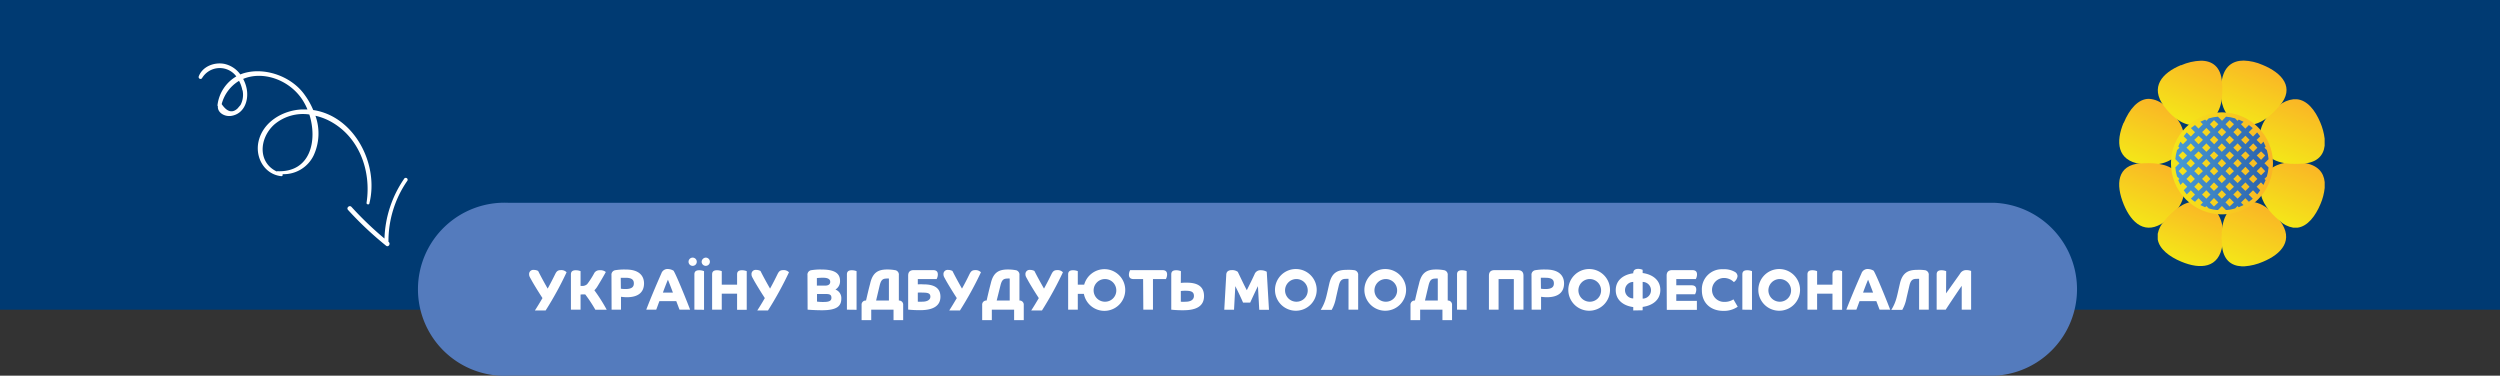 <svg xmlns="http://www.w3.org/2000/svg" xmlns:xlink="http://www.w3.org/1999/xlink" viewBox="0 0 606.61 91.16"><rect x="0" y="0" width="606.61" height="91.16" fill="#333333" stroke="none"/><defs><style>.cls-1{fill:none;}.cls-2{fill:#003a72;}.cls-3{clip-path:url(#clip-path);}.cls-4{fill:#fff;}.cls-5{clip-path:url(#clip-path-2);}.cls-6{fill:url(#Безымянный_градиент_17);}.cls-7{clip-path:url(#clip-path-3);}.cls-8{fill:url(#Безымянный_градиент_17-2);}.cls-9{clip-path:url(#clip-path-4);}.cls-10{fill:url(#Безымянный_градиент_17-3);}.cls-11{clip-path:url(#clip-path-5);}.cls-12{fill:url(#Безымянный_градиент_17-4);}.cls-13{clip-path:url(#clip-path-6);}.cls-14{fill:url(#Безымянный_градиент_17-5);}.cls-15{clip-path:url(#clip-path-7);}.cls-16{fill:url(#Безымянный_градиент_17-6);}.cls-17{clip-path:url(#clip-path-8);}.cls-18{fill:url(#Безымянный_градиент_17-7);}.cls-19{clip-path:url(#clip-path-9);}.cls-20{fill:url(#Безымянный_градиент_17-8);}.cls-21{clip-path:url(#clip-path-10);}.cls-22{fill:url(#Безымянный_градиент_17-9);}.cls-23{clip-path:url(#clip-path-11);}.cls-24{fill:url(#Безымянный_градиент_18);}.cls-25{fill:#547bbd;}</style><clipPath id="clip-path"><rect class="cls-1" width="606.61" height="91.16"/></clipPath><clipPath id="clip-path-2"><path class="cls-1" d="M515.27,29.8c-1.9,4.57-1.63,9.14,4.12,10,4.16.59,8.34-.23,10-4.12s-.93-7.21-4.12-10a5.93,5.93,0,0,0-3.85-1.7c-2.63,0-4.74,2.53-6.1,5.82"/></clipPath><linearGradient id="Безымянный_градиент_17" x1="22.27" y1="367.4" x2="23.27" y2="367.4" gradientTransform="matrix(15.96, 0, 0, -15.96, 158.46, 5894.8)" gradientUnits="userSpaceOnUse"><stop offset="0" stop-color="#f4e718"/><stop offset="1" stop-color="#fab526"/></linearGradient><clipPath id="clip-path-3"><path class="cls-1" d="M519.44,39.61c-5.84.44-6.1,5.19-4.13,10,1.89,4.57,5.31,7.62,10,4.13,3.36-2.53,5.73-6.06,4.13-9.95-1.37-3.31-4.58-4.2-8.09-4.2-.61,0-1.24,0-1.86.07"/></clipPath><linearGradient id="Безымянный_градиент_17-2" x1="22.39" y1="367.21" x2="23.39" y2="367.21" gradientTransform="matrix(15.83, 0, 0, -15.83, 160.75, 5861.65)" xlink:href="#Безымянный_градиент_17"/><clipPath id="clip-path-4"><path class="cls-1" d="M525.2,53.56a6.51,6.51,0,0,0-1.64,3.16v1.37c.39,2.31,2.76,4.18,5.76,5.42,4.57,1.89,9.14,1.63,9.95-4.12.59-4.16-.23-8.34-4.12-10a6.27,6.27,0,0,0-2.41-.5c-2.86,0-5.38,2.11-7.54,4.62"/></clipPath><linearGradient id="Безымянный_градиент_17-3" x1="23" y1="367.58" x2="24" y2="367.58" gradientTransform="matrix(15.23, 0, 0, -15.23, 174.55, 5656.38)" xlink:href="#Безымянный_градиент_17"/><clipPath id="clip-path-5"><path class="cls-1" d="M543.26,49.39c-3.89,1.61-4.44,5.76-4.13,10,.27,3.64,2.22,5.11,4.8,5.23h.69a13.66,13.66,0,0,0,4.46-1.1c4.57-1.89,7.62-5.31,4.13-9.95-2-2.62-4.56-4.64-7.44-4.64a6.58,6.58,0,0,0-2.51.51"/></clipPath><linearGradient id="Безымянный_градиент_17-4" x1="22.17" y1="367.2" x2="23.17" y2="367.2" gradientTransform="matrix(16.05, 0, 0, -16.05, 182.7, 5951.74)" xlink:href="#Безымянный_градиент_17"/><clipPath id="clip-path-6"><path class="cls-1" d="M549,43.63a6.31,6.31,0,0,0-.49,2.13v.55c.12,2.75,2.18,5.18,4.61,7.27a6.38,6.38,0,0,0,3.31,1.66h1.07c2.38-.31,4.3-2.72,5.57-5.78a13.2,13.2,0,0,0,1-3.85V44.17c-.23-2.35-1.71-4.17-5.14-4.66a16.82,16.82,0,0,0-2.33-.17c-3.31,0-6.31,1.13-7.62,4.29"/></clipPath><linearGradient id="Безымянный_градиент_17-5" x1="22.27" y1="367.35" x2="23.27" y2="367.35" gradientTransform="matrix(15.96, 0, 0, -15.96, 193.47, 5909.06)" xlink:href="#Безымянный_градиент_17"/><clipPath id="clip-path-7"><path class="cls-1" d="M556.51,24.08A6.73,6.73,0,0,0,553,25.57c-3.36,2.53-5.74,6.06-4.13,10s5.75,4.44,10,4.13c3.41-.26,4.92-2,5.19-4.33V33.64A14.31,14.31,0,0,0,563,29.7c-1.26-3-3.19-5.4-5.7-5.62Z"/></clipPath><linearGradient id="Безымянный_градиент_17-6" x1="22.39" y1="367.41" x2="23.39" y2="367.41" gradientTransform="matrix(15.83, 0, 0, -15.83, 193.54, 5848.54)" xlink:href="#Безымянный_градиент_17"/><clipPath id="clip-path-8"><path class="cls-1" d="M539,19.87a14.24,14.24,0,0,0-.15,1.59v1.46c.15,3,1.34,5.69,4.27,6.9,3.88,1.61,7.2-.93,10-4.12,3.82-4.43.65-8-4.12-9.95a12.2,12.2,0,0,0-4.59-1.05c-2.69,0-4.83,1.41-5.36,5.17"/></clipPath><linearGradient id="Безымянный_градиент_17-7" x1="23" y1="367.47" x2="24" y2="367.47" gradientTransform="matrix(15.23, 0, 0, -15.23, 189.44, 5620.62)" xlink:href="#Безымянный_градиент_17"/><clipPath id="clip-path-9"><path class="cls-1" d="M529.22,15.79c-4.57,1.89-7.62,5.31-4.13,10,2.53,3.36,6.06,5.74,9.95,4.13s4.44-5.76,4.13-9.95c-.29-3.8-2.39-5.24-5.14-5.24a13,13,0,0,0-4.81,1.11"/></clipPath><linearGradient id="Безымянный_градиент_17-8" x1="22.17" y1="367.25" x2="23.17" y2="367.25" gradientTransform="matrix(16.05, 0, 0, -16.05, 168.08, 5919.02)" xlink:href="#Безымянный_градиент_17"/><clipPath id="clip-path-10"><path class="cls-1" d="M526.77,39.63a12.38,12.38,0,1,0,12.38-12.37,12.39,12.39,0,0,0-12.38,12.37"/></clipPath><linearGradient id="Безымянный_градиент_17-9" x1="6.53" y1="371.4" x2="7.53" y2="371.4" gradientTransform="matrix(24.75, 0, 0, -24.75, 365.11, 9231.91)" xlink:href="#Безымянный_градиент_17"/><clipPath id="clip-path-11"><path class="cls-1" d="M536.2,49.11l1-1.06,1.06,1.06-1.06,1Zm3.79,0,1-1.06,1.06,1.06-1.06,1Zm-5.68-1.9,1.05-1.05,1,1.05-1,1Zm3.79,0,1-1.05,1.05,1.05-1.05,1Zm3.79,0,1.05-1.05,1,1.05-1,1Zm-9.48-1.89,1.05-1.06,1.06,1.06-1.06,1Zm3.79,0,1-1.06,1.06,1.06-1.06,1Zm3.79,0,1-1.06,1.06,1.06-1.06,1Zm3.79,0,1.06-1.06,1,1.06-1,1Zm-13.26-1.9,1.05-1.05,1,1.05-1,1Zm3.79,0,1.05-1.05,1,1.05-1,1Zm3.79,0,1-1.05,1.05,1.05-1.05,1Zm3.79,0,1.05-1.05,1,1.05-1,1Zm3.79,0,1.05-1.05,1,1.05-1,1Zm-17.06-1.89,1-1.06,1.05,1.06-1.05,1Zm3.79,0,1.05-1.06,1.06,1.06-1.06,1Zm3.79,0,1-1.06,1.06,1.06-1.06,1Zm3.79,0,1-1.06,1.06,1.06-1.06,1Zm3.79,0,1.06-1.06,1,1.06-1,1Zm3.79,0,1.06-1.06,1,1.06-1,1Zm-17.05-1.9,1.05-1.05,1,1.05-1,1Zm3.79,0,1.05-1.05,1,1.05-1,1Zm3.79,0,1-1.05,1.05,1.05-1.05,1Zm3.79,0,1.05-1.05,1,1.05-1,1Zm3.79,0,1.05-1.05,1,1.05-1,1Zm-17.06-1.9,1-1,1.05,1-1.05,1.06Zm3.79,0,1.05-1,1.06,1-1.06,1.06Zm3.79,0,1-1,1.06,1-1.06,1.06Zm3.79,0,1-1,1.06,1L541,38.79Zm3.79,0,1.06-1,1,1-1,1.06Zm3.79,0,1.06-1,1,1-1,1.06Zm-17.05-1.89,1.05-1.05,1,1.05-1,1Zm3.79,0,1.05-1.05,1,1.05-1,1Zm3.79,0,1-1.05,1.05,1.05-1.05,1Zm3.79,0,1.05-1.05,1,1.05-1,1Zm3.79,0,1.05-1.05,1,1.05-1,1Zm-13.27-1.9,1.05-1,1.06,1L533.46,35Zm3.79,0,1-1,1.06,1L537.25,35Zm3.79,0,1-1,1.06,1L541,35Zm3.79,0,1.06-1,1,1-1,1.06Zm-9.47-1.89,1.05-1,1,1-1,1.05Zm3.79,0,1-1,1.05,1-1.05,1.05Zm3.79,0,1.05-1,1,1-1,1.05Zm-5.69-1.9,1-1,1.06,1-1.06,1.06Zm3.79,0,1-1,1.06,1L541,31.21Zm-.84-.84-1-1a10.69,10.69,0,0,0-2.2.41l-.59.59-.29-.29a12.24,12.24,0,0,0-1.17.52l.62.61-1.06,1.06-.86-.87c-.33.23-.64.48-1,.74l1,1-1,1.05-1-1c-.26.31-.51.62-.74.95l.86.86L529.67,35l-.61-.62a12.24,12.24,0,0,0-.52,1.17l.29.29-.59.59a10.72,10.72,0,0,0-.41,2.19l1,1-1,1a10.69,10.69,0,0,0,.41,2.2l.59.59-.29.29a12.24,12.24,0,0,0,.52,1.17l.61-.62,1.05,1.06-.86.86c.23.33.48.64.74,1l1-1,1,1.05-1,1c.31.26.62.51,1,.74l.86-.87,1.06,1.06-.62.61a12.24,12.24,0,0,0,1.17.52l.29-.29.59.59a10.72,10.72,0,0,0,2.19.41l1-1,1,1a10.72,10.72,0,0,0,2.19-.41l.59-.59.29.29a12.24,12.24,0,0,0,1.17-.52l-.62-.61,1.06-1.06.86.87c.33-.23.64-.48.95-.74l-1-1,1.05-1.05,1,1c.26-.31.51-.62.74-1l-.87-.86,1.06-1.06.61.62a12.24,12.24,0,0,0,.52-1.17l-.29-.29.59-.59a10.69,10.69,0,0,0,.41-2.2l-1-1,1-1a10.72,10.72,0,0,0-.41-2.19l-.59-.59.29-.29a12.24,12.24,0,0,0-.52-1.17l-.61.62-1.06-1.06.87-.86c-.23-.33-.48-.64-.74-.95l-1,1-1.05-1.05,1-1c-.31-.26-.62-.51-.95-.74l-.86.87-1.06-1.06.62-.61a12.24,12.24,0,0,0-1.17-.52l-.29.29-.59-.59a10.72,10.72,0,0,0-2.19-.41Z"/></clipPath><linearGradient id="Безымянный_градиент_18" x1="6.59" y1="369.37" x2="7.59" y2="369.37" gradientTransform="matrix(30.93, 0, 0, -30.93, 319.96, 11464.62)" gradientUnits="userSpaceOnUse"><stop offset="0" stop-color="#4da6dd"/><stop offset="0" stop-color="#4da6dd"/><stop offset="1" stop-color="#2656a3"/></linearGradient></defs><g id="Слой_2" data-name="Слой 2"><g id="Слой_1-2" data-name="Слой 1"><rect class="cls-2" width="606.61" height="75.14"/><g class="cls-3"><path class="cls-4" d="M67.25,41.59a.25.25,0,0,0-.15,0c-4.58-2.22-4.23-8.07-.53-11.39a10.75,10.75,0,0,1,8.49-2.42c2,6.27.32,14.13-7.81,13.76m-8.4-19.67a5.29,5.29,0,0,1-.49,3.6l-.72.85c-1.28,1.19-2.56.83-3.85-1.06A9.29,9.29,0,0,1,58,19.62a7.6,7.6,0,0,1,.81,2.3M89.63,49.34C92,39.86,86,28.2,76,26.7a17.63,17.63,0,0,0-2-3.58C70.59,18.19,63.41,16,58.31,18.06a6.46,6.46,0,0,0-3.92-2.57c-2.43-.45-5.27.64-6.17,3.06A.46.46,0,0,0,49,19,5,5,0,0,1,57,18.13c.13.13.23.28.34.41a9.33,9.33,0,0,0-4.56,6.93.42.42,0,0,0,.09.33c-.13,1.52,1.61,2.57,3.24,2.32,3.09-.48,4.24-3.64,3.78-6.4A8.31,8.31,0,0,0,59,19.15c4.59-1.94,10.77,0,14.09,4.64a13.9,13.9,0,0,1,1.51,2.77c-.46,0-.93,0-1.4,0-4.65.21-9.51,3.09-10.5,7.92-.78,3.84,1.53,7.86,5.58,8.27a.31.31,0,0,0,.26-.49,8.06,8.06,0,0,0,7.58-4.58,12.72,12.72,0,0,0,.42-9.59,14.3,14.3,0,0,1,3.16,1.12c7.39,3.71,10.45,12.14,9.24,20-.06.4.6.55.7.15"/><path class="cls-4" d="M94.26,58.7h0a25.65,25.65,0,0,1,4.56-14.81.46.46,0,1,0-.78-.48,27,27,0,0,0-4.75,14.47,82.07,82.07,0,0,1-8-7.67c-.48-.54-1.33.2-.84.73a82.55,82.55,0,0,0,9.24,8.69c.55.45,1.17-.48.61-.93"/></g><g class="cls-5"><rect class="cls-6" x="511.24" y="20.91" width="21.84" height="22.5" transform="translate(292.63 502.27) rotate(-67.5)"/></g><g class="cls-7"><rect class="cls-8" x="510.64" y="36.83" width="23.05" height="23.06" transform="translate(277.67 512.27) rotate(-67.5)"/></g><g class="cls-9"><rect class="cls-10" x="520.99" y="46.49" width="21.45" height="21.36" transform="translate(275.41 526.53) rotate(-67.5)"/></g><g class="cls-11"><rect class="cls-12" x="537.09" y="45.46" width="21.34" height="22.52" transform="translate(285.74 541.08) rotate(-67.5)"/></g><g class="cls-13"><rect class="cls-14" x="545.93" y="37.05" width="20.66" height="20.48" transform="translate(299.7 543.11) rotate(-67.5)"/></g><g class="cls-15"><rect class="cls-16" x="545.14" y="21.24" width="21.08" height="21.55" transform="translate(313.45 533.14) rotate(-67.5)"/></g><g class="cls-17"><rect class="cls-18" x="536.71" y="11.53" width="22.37" height="23.08" transform="translate(316.92 520.43) rotate(-67.5)"/></g><g class="cls-19"><rect class="cls-20" x="519.36" y="11.61" width="22.35" height="22.94" transform="translate(306.19 504.4) rotate(-67.5)"/></g><g class="cls-21"><rect class="cls-22" x="526.77" y="27.26" width="24.75" height="24.75"/></g><g class="cls-23"><rect class="cls-24" x="527.82" y="28.31" width="22.65" height="22.65"/></g><g class="cls-3"><path class="cls-25" d="M123.44,49.21a21,21,0,1,0,0,41.95H484a21,21,0,0,0,0-41.95Z"/></g><path class="cls-4" d="M129.79,75.33c.55-.83,1.18-1.88,1.84-3-1.3-2-2.4-3.85-2.62-4.27-.38-.72-.62-1-.62-1.47a1,1,0,0,1,1.1-1.1,2.24,2.24,0,0,1,1.09.26c.49,1,1.41,2.71,2.31,4.28.71-1.29,1.34-2.53,1.81-3.49.33-.68.63-1,1.4-1a1.74,1.74,0,0,1,1.38.53,83.87,83.87,0,0,1-5.08,9.26Z"/><path class="cls-4" d="M140.87,71.47v3.67h-2.34V66.57c0-.77.49-1,1.22-1a3.32,3.32,0,0,1,1.12.22v3.59h.29a1.74,1.74,0,0,0,1.32-.44,19.6,19.6,0,0,0,1.75-2.74,1.45,1.45,0,0,1,1.28-.63A2.07,2.07,0,0,1,147,66c-.44.82-1.17,2.08-2,3.43a4.66,4.66,0,0,1-.78,1,40.77,40.77,0,0,1,3,4.73h-2.76A34.27,34.27,0,0,0,142,71.43a5,5,0,0,1-.68,0Z"/><path class="cls-4" d="M148.37,66.78a1.1,1.1,0,0,1,1-1.23,13.13,13.13,0,0,1,2.51-.15c3.34,0,4.39,1.65,4.39,3.37,0,2-1.23,3.35-4.16,3.35-.67,0-1.31-.1-1.43-.1v3.12h-2.28Zm2.28,3.27a7.16,7.16,0,0,0,1.15.08c1.73,0,2-.71,2-1.36s-.23-1.37-2-1.37c-.66,0-1.08,0-1.18,0Z"/><path class="cls-4" d="M156.81,75.14c.79-2.08,2.31-5.75,3.66-8.78a1.57,1.57,0,0,1,1.67-1.08,2.73,2.73,0,0,1,1.31.42c.84,1.42,3.55,8.21,4,9.44h-2.57c-.21-.54-.44-1.17-.79-2.07H160c-.3.79-.51,1.4-.77,2.07ZM163.28,71c-.37-1-1-2.64-1.21-3.13-.23.51-.82,2-1.22,3.13Z"/><path class="cls-4" d="M168.07,62.51a1,1,0,1,1,0,2,1,1,0,1,1,0-2Zm.42,12.63V66.57c0-.77.49-1,1.22-1a3.32,3.32,0,0,1,1.12.22v9.38Zm2.81-12.63a1,1,0,1,1-1.05,1A1.05,1.05,0,0,1,171.3,62.51Z"/><path class="cls-4" d="M172.79,75.14V66.57c0-.77.49-1,1.22-1a3.38,3.38,0,0,1,1.12.22v3.29h3.72V66.57c0-.77.49-1,1.22-1a3.26,3.26,0,0,1,1.12.22v9.38h-2.34V71.26h-3.72v3.88Z"/><path class="cls-4" d="M183.75,75.33c.55-.83,1.18-1.88,1.83-3-1.3-2-2.39-3.85-2.62-4.27-.37-.72-.61-1-.61-1.47a1,1,0,0,1,1.09-1.1,2.21,2.21,0,0,1,1.09.26c.49,1,1.42,2.71,2.32,4.28.71-1.29,1.34-2.53,1.8-3.49.34-.68.63-1,1.4-1a1.75,1.75,0,0,1,1.39.53,84,84,0,0,1-5.09,9.26Z"/><path class="cls-4" d="M195.93,66.78a1.09,1.09,0,0,1,1-1.23,12.9,12.9,0,0,1,2.5-.15c3.46,0,4.4,1.19,4.4,2.75a2.34,2.34,0,0,1-1.12,2.11,2.19,2.19,0,0,1,1.43,2.17c0,1.72-.88,2.85-4.67,2.85-1.84,0-3.4-.14-3.51-.14Zm4.31,2.52c.94,0,1.21-.46,1.21-.91s-.27-1-1.74-1a14.65,14.65,0,0,0-1.5.08V69.3Zm-2,3.88a10.51,10.51,0,0,0,1.67.09c1.44,0,1.83-.38,1.83-1s-.25-.93-1.28-.93h-2.22Z"/><path class="cls-4" d="M205.5,75.14V66.57c0-.77.49-1,1.22-1a3.26,3.26,0,0,1,1.12.22v9.38Z"/><path class="cls-4" d="M219.15,77.68h-2.34V75.14H211.4v2.54h-2.34V74a1,1,0,0,1,1.08-1.08c.4-1.72.56-2.46,1-4.12.59-2.6,1.85-3.41,4.12-3.41a10.08,10.08,0,0,1,1.84.15,1.09,1.09,0,0,1,1,1.23v6.15h0A1,1,0,0,1,219.15,74Zm-6.57-4.75h3.11V67.59a2,2,0,0,0-.52,0c-1,0-1.4.33-1.74,1.74Z"/><path class="cls-4" d="M222.7,69a12.83,12.83,0,0,1,1.4,0c2.48,0,4.09.8,4.09,3s-1.74,3.26-4.89,3.26a26.88,26.88,0,0,1-2.94-.14V66.87c0-.89.46-1.33,1.38-1.33h4.63c.85,0,1.19.37,1.19,1.06a2.33,2.33,0,0,1-.3,1.12H222.7Zm0,4.2a8.26,8.26,0,0,0,1.13,0c1,0,1.92-.36,1.92-1.21S225.11,71,223.83,71a8.66,8.66,0,0,0-1.13,0Z"/><path class="cls-4" d="M230.33,75.33c.54-.83,1.17-1.88,1.83-3-1.3-2-2.39-3.85-2.62-4.27-.38-.72-.61-1-.61-1.47a1,1,0,0,1,1.09-1.1,2.24,2.24,0,0,1,1.09.26c.49,1,1.42,2.71,2.31,4.28.72-1.29,1.35-2.53,1.81-3.49.34-.68.63-1,1.4-1a1.79,1.79,0,0,1,1.39.53,84,84,0,0,1-5.09,9.26Z"/><path class="cls-4" d="M248.41,77.68h-2.34V75.14h-5.41v2.54h-2.34V74a1,1,0,0,1,1.08-1.08c.4-1.72.56-2.46,1-4.12.59-2.6,1.85-3.41,4.12-3.41a10.08,10.08,0,0,1,1.84.15,1.09,1.09,0,0,1,1,1.23v6.15h.05A1,1,0,0,1,248.41,74Zm-6.57-4.75H245V67.59a2,2,0,0,0-.52,0c-1,0-1.4.33-1.74,1.74Z"/><path class="cls-4" d="M250.22,75.33c.55-.83,1.18-1.88,1.84-3-1.31-2-2.4-3.85-2.62-4.27-.38-.72-.62-1-.62-1.47a1,1,0,0,1,1.09-1.1,2.21,2.21,0,0,1,1.09.26c.49,1,1.42,2.71,2.32,4.28.71-1.29,1.34-2.53,1.8-3.49.34-.68.63-1,1.4-1a1.75,1.75,0,0,1,1.39.53,85.56,85.56,0,0,1-5.08,9.26Z"/><path class="cls-4" d="M261.52,75.14h-2.34V66.57c0-.77.49-1,1.22-1a3.26,3.26,0,0,1,1.12.22v3.29h1.55a5.12,5.12,0,0,1,5.05-3.77,5.06,5.06,0,1,1-5.12,6h-1.48Zm9.34-4.8a2.75,2.75,0,1,0-2.74,2.87A2.72,2.72,0,0,0,270.86,70.34Z"/><path class="cls-4" d="M277.37,67.72h-2.24c-.86,0-1.2-.38-1.2-1.06a2.3,2.3,0,0,1,.3-1.12H282c.85,0,1.19.37,1.19,1.06a2.33,2.33,0,0,1-.3,1.12h-3.13v7.42h-2.34Z"/><path class="cls-4" d="M286.52,68.65a10.65,10.65,0,0,1,1.45-.06c2.55,0,4.18.87,4.18,3.25s-1.76,3.44-5,3.44a26.13,26.13,0,0,1-2.95-.14V66.57c0-.77.49-1,1.22-1a3.26,3.26,0,0,1,1.12.22Zm0,4.56a9,9,0,0,0,1.18,0c1.05,0,2-.39,2-1.4s-.68-1.26-2-1.26a8.94,8.94,0,0,0-1.18.06Z"/><path class="cls-4" d="M297.54,66.74c0-.95.67-1.2,1.37-1.2a2.3,2.3,0,0,1,1.43.42c.67,1.38,1.42,3,2.19,4.46.67-1.34,1.33-2.67,1.87-3.85a1.51,1.51,0,0,1,1.53-1,2.85,2.85,0,0,1,1.44.37l.54,9.23h-2.36l-.32-5.74c-.67,1.37-1.43,3-1.88,4h-1.73c-.41-1-1.28-2.81-1.88-4l-.31,5.72h-2.37Z"/><path class="cls-4" d="M314.57,65.28a5.06,5.06,0,1,1-5.2,5.06A5.06,5.06,0,0,1,314.57,65.28Zm2.74,5.06a2.75,2.75,0,1,0-2.74,2.87A2.72,2.72,0,0,0,317.31,70.34Z"/><path class="cls-4" d="M328.55,65.55a1.1,1.1,0,0,1,1,1.23v8.36h-2.34V67.66a2.42,2.42,0,0,0-.57,0c-.93,0-1.46.24-1.8,1.67s-.6,2.6-.71,3.09a9.22,9.22,0,0,1-1,2.76h-2.66a10.75,10.75,0,0,0,1.29-3c.22-.81.36-1.52.77-3.29.59-2.6,1.87-3.41,4.17-3.41A10.66,10.66,0,0,1,328.55,65.55Z"/><path class="cls-4" d="M336.25,65.28a5.06,5.06,0,1,1-5.19,5.06A5.07,5.07,0,0,1,336.25,65.28ZM339,70.34a2.75,2.75,0,1,0-2.75,2.87A2.72,2.72,0,0,0,339,70.34Z"/><path class="cls-4" d="M352.33,77.68H350V75.14h-5.41v2.54h-2.34V74a1,1,0,0,1,1.08-1.08c.4-1.72.56-2.46,1-4.12.58-2.6,1.84-3.41,4.11-3.41a10.08,10.08,0,0,1,1.84.15,1.1,1.1,0,0,1,1,1.23v6.15h0A1,1,0,0,1,352.33,74Zm-6.57-4.75h3.11V67.59a2,2,0,0,0-.52,0c-1,0-1.4.33-1.74,1.74Z"/><path class="cls-4" d="M353.54,75.14V66.57c0-.77.49-1,1.22-1a3.32,3.32,0,0,1,1.12.22v9.38Z"/><path class="cls-4" d="M367.32,75.14V67.72h-3.7v7.42h-2.34V66.87c0-.89.46-1.33,1.39-1.33h5.6c.92,0,1.39.44,1.39,1.33v8.27Z"/><path class="cls-4" d="M371.61,66.78a1.1,1.1,0,0,1,1-1.23,13.13,13.13,0,0,1,2.51-.15c3.34,0,4.39,1.65,4.39,3.37,0,2-1.23,3.35-4.16,3.35-.67,0-1.31-.1-1.42-.1v3.12h-2.29Zm2.29,3.27a6.83,6.83,0,0,0,1.14.08c1.73,0,2-.71,2-1.36s-.22-1.37-2-1.37a11.56,11.56,0,0,0-1.17,0Z"/><path class="cls-4" d="M385.74,65.28a5.06,5.06,0,1,1-5.2,5.06A5.07,5.07,0,0,1,385.74,65.28Zm2.75,5.06a2.75,2.75,0,1,0-2.75,2.87A2.72,2.72,0,0,0,388.49,70.34Z"/><path class="cls-4" d="M396.3,75.33v-.82c-2.47-.33-4.25-1.76-4.25-4.11s1.78-3.76,4.25-4.09v-.07c0-.68.47-1,1.19-1a2.72,2.72,0,0,1,1.09.23v.78c2.46.34,4.29,1.74,4.29,4.11s-1.83,3.78-4.29,4.11v.82Zm0-2.92v-4a2,2,0,0,0,0,4Zm2.28-4v4.05a2,2,0,0,0,0-4.05Z"/><path class="cls-4" d="M404.4,66.87c0-.89.46-1.33,1.39-1.33h4.79c.85,0,1.19.37,1.19,1.06a2.33,2.33,0,0,1-.3,1.12h-4.73v1.5h3.65c.86,0,1.2.38,1.2,1.06a2.3,2.3,0,0,1-.3,1.12h-4.55V73h5v2.18h-7.3Z"/><path class="cls-4" d="M421.64,74.43a5.89,5.89,0,0,1-3.52,1c-2.8,0-5.17-1.7-5.17-5a4.86,4.86,0,0,1,5.13-5.1A5.21,5.21,0,0,1,421,66a1.23,1.23,0,0,1,.6,1,2,2,0,0,1-.89,1.45,3.37,3.37,0,0,0-2.48-1,2.9,2.9,0,0,0,.17,5.8,3.89,3.89,0,0,0,2.21-.61l1.05,1.81Z"/><path class="cls-4" d="M422.77,75.14V66.57c0-.77.49-1,1.22-1a3.32,3.32,0,0,1,1.12.22v9.38Z"/><path class="cls-4" d="M431.84,65.28a5.06,5.06,0,1,1-5.19,5.06A5.07,5.07,0,0,1,431.84,65.28Zm2.75,5.06a2.75,2.75,0,1,0-2.75,2.87A2.72,2.72,0,0,0,434.59,70.34Z"/><path class="cls-4" d="M438.57,75.14V66.57c0-.77.49-1,1.22-1a3.26,3.26,0,0,1,1.12.22v3.29h3.73V66.57c0-.77.49-1,1.22-1a3.32,3.32,0,0,1,1.12.22v9.38h-2.34V71.26h-3.73v3.88Z"/><path class="cls-4" d="M448,75.14c.79-2.08,2.31-5.75,3.66-8.78a1.58,1.58,0,0,1,1.67-1.08,2.73,2.73,0,0,1,1.31.42c.84,1.42,3.55,8.21,4,9.44h-2.57c-.21-.54-.44-1.17-.79-2.07h-4.07c-.3.79-.51,1.4-.77,2.07ZM454.49,71c-.37-1-1-2.64-1.21-3.13-.23.51-.82,2-1.22,3.13Z"/><path class="cls-4" d="M467,65.55a1.09,1.09,0,0,1,1,1.23v8.36h-2.34V67.66a2.42,2.42,0,0,0-.57,0c-.93,0-1.46.24-1.79,1.67s-.61,2.6-.72,3.09a9,9,0,0,1-1,2.76h-2.66a10.75,10.75,0,0,0,1.29-3c.22-.81.36-1.52.77-3.29.59-2.6,1.88-3.41,4.17-3.41A10.89,10.89,0,0,1,467,65.55Z"/><path class="cls-4" d="M472.2,71.18l3.38-4.75a1.7,1.7,0,0,1,1.58-.89,2.94,2.94,0,0,1,1.12.21v9.39H476V69.35c-1,1.42-3.39,5-3.88,5.79h-2.2V66.57c0-.77.49-1,1.21-1a3.35,3.35,0,0,1,1.1.22Z"/></g></g></svg>